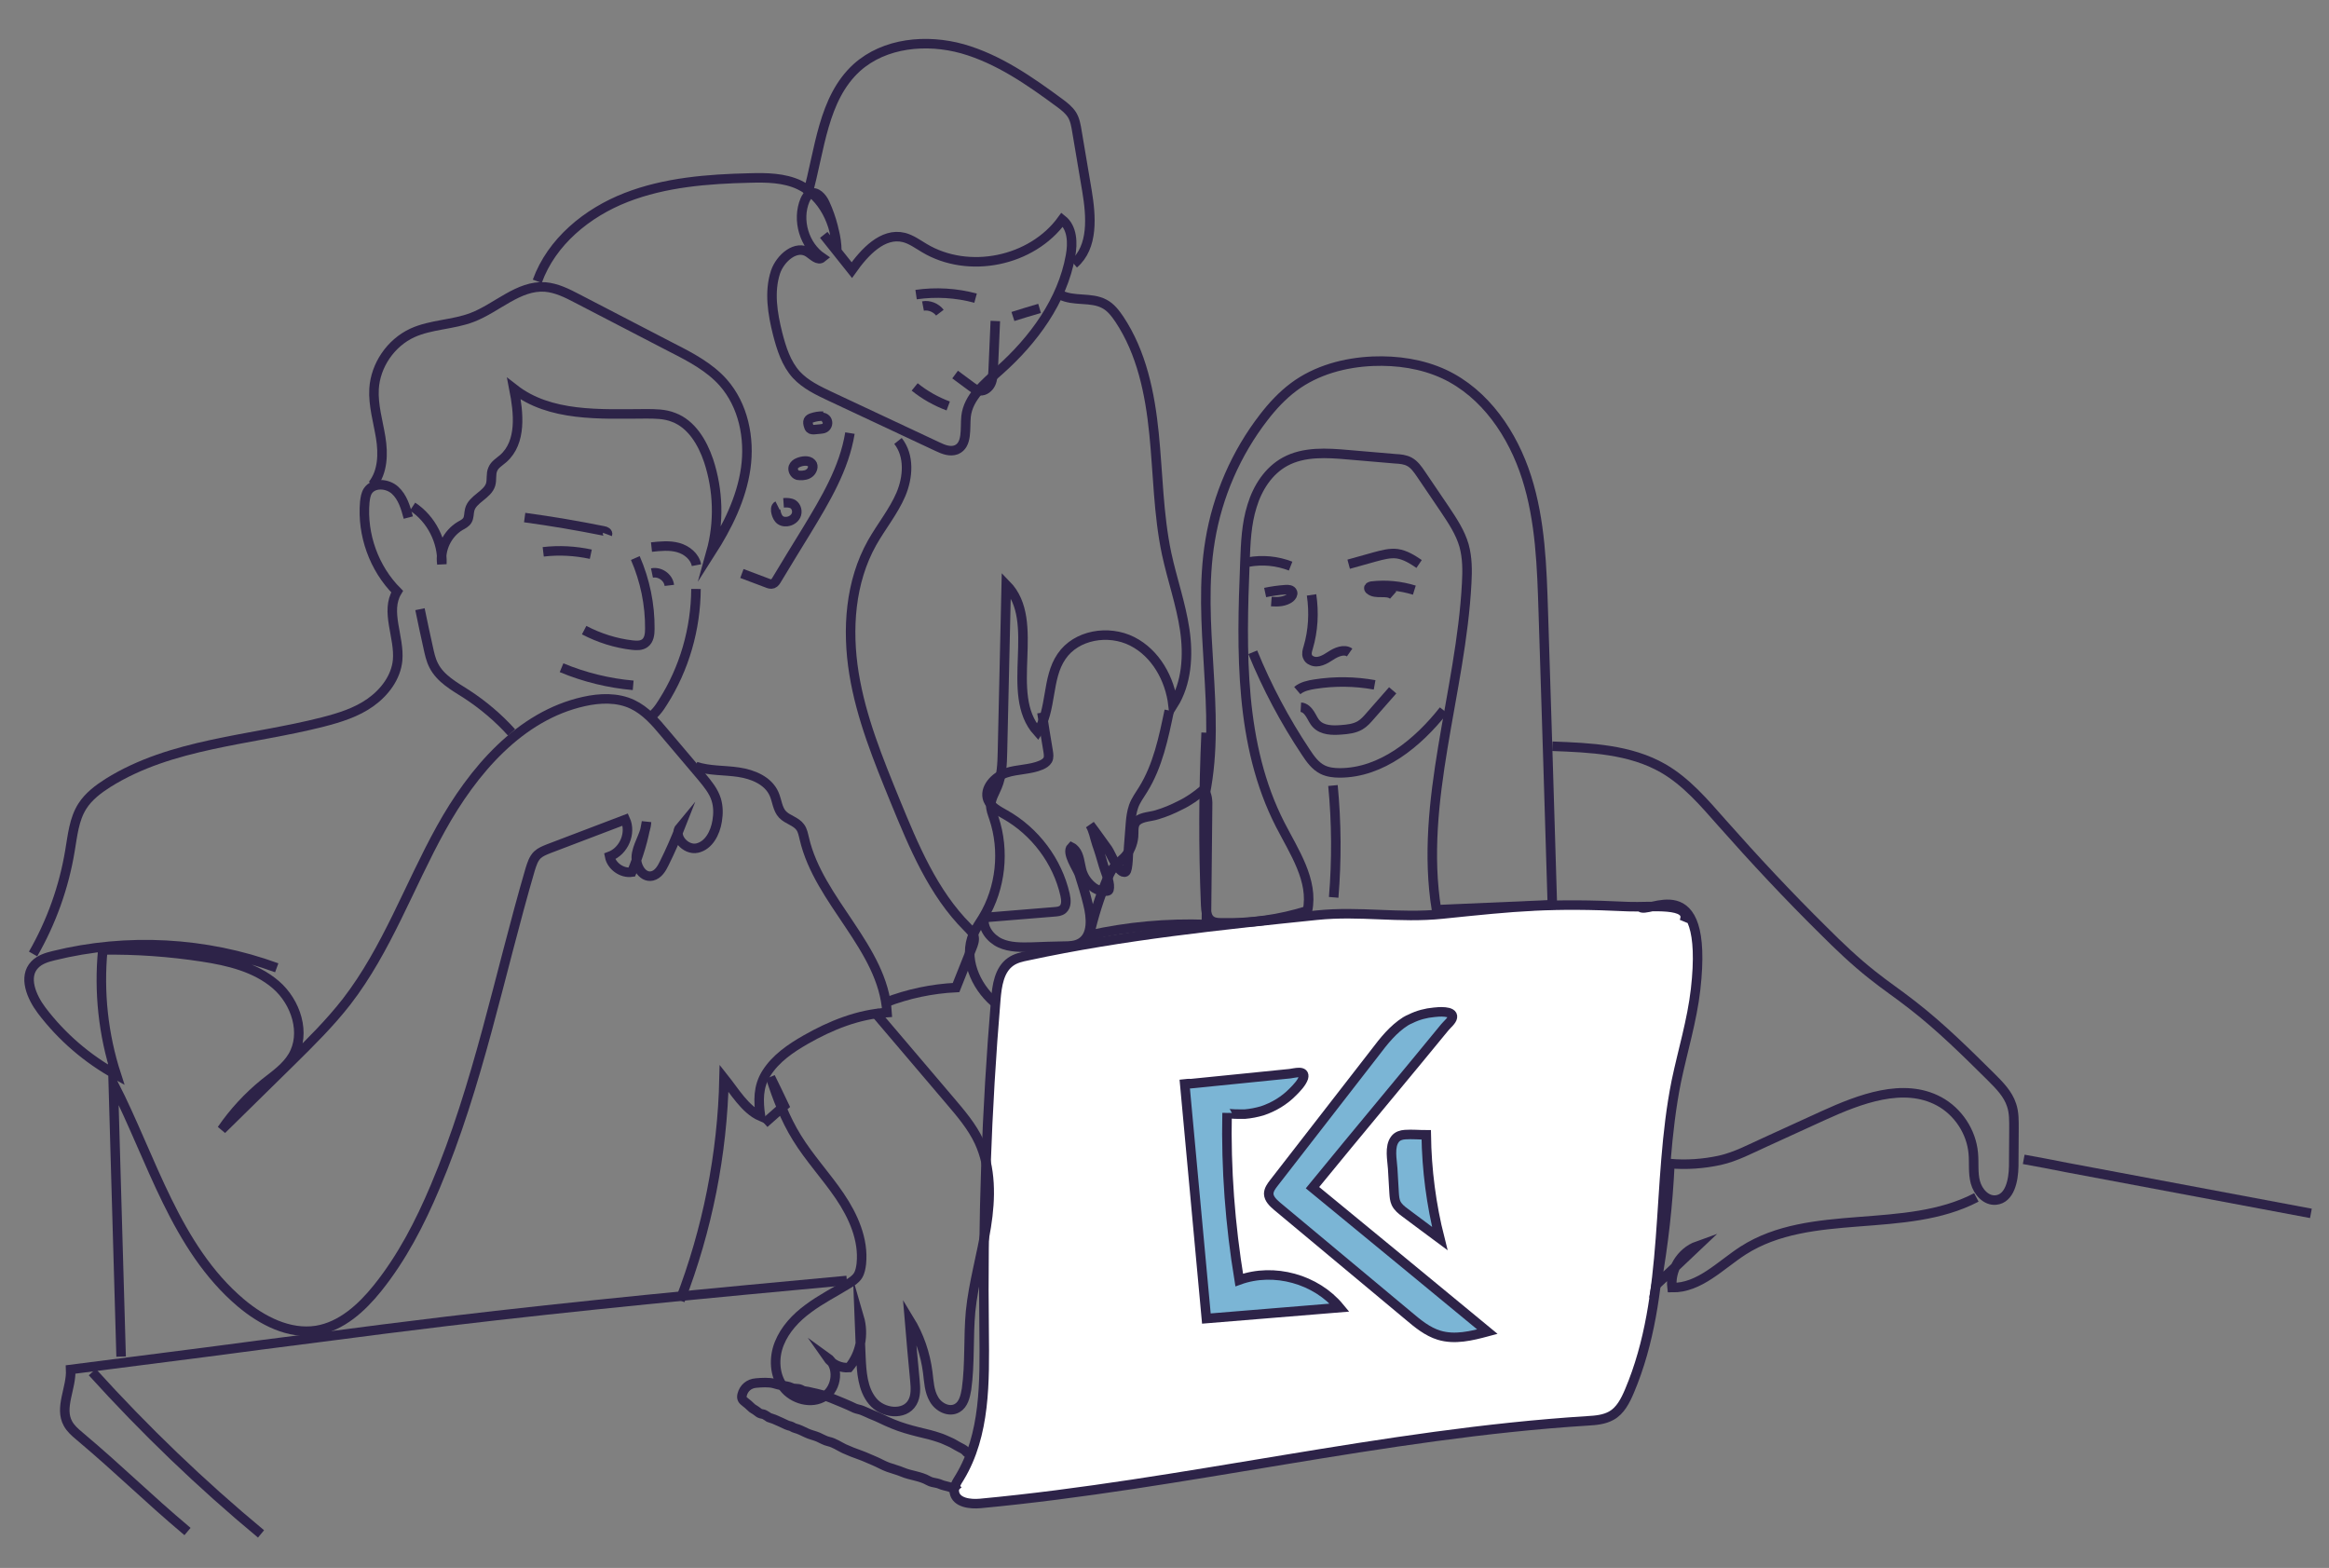 <svg xmlns="http://www.w3.org/2000/svg" xmlns:xlink="http://www.w3.org/1999/xlink" id="Layer_1" x="0px" y="0px" viewBox="0 0 978.8 658.9" style="enable-background:new 0 0 978.8 658.9;" xml:space="preserve">
<rect x="0" y="0" width="978.8" height="658.9" fill="#808080" stroke="none"/>
<style type="text/css">
	.st0{fill:none;stroke:#2D2348;stroke-width:4;stroke-miterlimit:10;}
	.st1{fill:#FFFFFF;stroke:#2D2348;stroke-width:4;stroke-miterlimit:10;}
	.st2{fill:#7BB5D5;stroke:#2D2348;stroke-width:4;stroke-miterlimit:10;}
</style>
<path class="st0" d="M355.9,538.1c-56.2,5.2-112.4,10.5-168.5,17.2c-17.4,2.1-34.8,4.3-52.2,6.6c-16.4,2.1-32.9,4.2-49.3,6.4  c-18.7,2.4-37.5,4.8-56.2,7.2c0.4,7.8-4.9,16.1-1.1,22.8c1.1,2,2.9,3.6,4.7,5.1c17.8,15,27.7,25.2,45.5,40.2"></path>
<path class="st0" d="M38.8,576.6c22,24.3,45.7,47.1,70.9,68"></path>
<path class="st1" d="M689.2,381c2.6,4.1,29.3-17.2,23.4,34.8c-1.5,13.1-5.4,25.7-8.1,38.6c-8.7,43.2-2.5,89.6-19.7,130.2  c-1.7,4-3.8,8.2-7.6,10.3c-3,1.7-6.6,2-10.1,2.2c-85.7,5.4-169.6,26.7-255.1,34.7c-4.3,0.4-10.1-0.3-10.9-4.6  c-0.4-2.2,1-4.4,2.2-6.3c10.9-18,10.5-40.3,10.3-61.4c-0.6-46.6,1-93.1,4.9-139.5c0.5-5.8,1.4-12.4,6.2-15.8  c2.1-1.5,4.7-2.1,7.3-2.6c40-8.6,80.7-12.8,121.4-17c18.3-1.9,34.5,1.4,52.8-0.5c31.1-3.2,45.3-4.7,78.2-3.1  c9,0.4,26.9-2.1,23.4,6.3"></path>
<path class="st0" d="M407.1,610.7c-0.7,0-1-0.6-1.5-1.1c-0.8-0.7-1.6-1-2.5-1.5c-1.4-0.7-2.6-1.6-4.1-2.2c-1.6-0.7-2.8-1.3-4.4-1.8  c-1.4-0.5-2.6-0.8-4-1.2c-3.3-0.8-6.7-1.6-10-2.6c-3.7-1.1-7.2-2.6-10.7-4.3c-1.8-0.9-3.7-1.5-5.5-2.4c-0.7-0.3-1.4-0.6-2.1-0.9  c-1-0.4-2-0.5-3-0.9c-3.3-1.6-6.6-2.9-10-4.3c-2.7-1.1-5.5-1.8-8.4-2.4c-0.8-0.2-1.6-0.4-2.5-0.5c-0.9-0.1-1.1-0.3-1.9-0.7  c-1.2-0.6-2.7-0.1-4-0.8c-1.1-0.5-2.5-0.7-3.8-0.9c-1.2-0.2-2.2-0.4-3.4-0.8c-2.1-0.6-5.3-0.4-7.5-0.2c-3,0.2-5.2,2.1-5.9,4.9  c-0.4,1.6,0.2,2.3,1.4,3.2c0.8,0.6,1.5,1.2,2.2,1.9c0.7,0.8,1.6,1.1,2.5,1.8c0.6,0.4,1,0.9,1.8,1.1c0.7,0.2,0.9,0.1,1.5,0.4  c0.6,0.3,1.3,0.8,1.9,1.2c0.7,0.3,1.4,0.4,2.1,0.7c1.8,0.8,3.7,1.6,5.3,2.4c0.6,0.3,0.9,0.3,1.6,0.5c0.7,0.2,1.2,0.7,2,0.9  c1.6,0.4,3.1,1.2,4.6,1.9c1.6,0.8,3.3,1.1,5,1.8c1.4,0.6,3,1.6,4.5,1.9c2.3,0.5,4.4,2,6.5,3c2.2,1,4.5,1.9,6.8,2.7  c2,0.7,4,1.7,6,2.5c1.9,0.8,3.7,1.9,5.7,2.6c1.9,0.7,4,1.2,5.9,2c3.5,1.5,7.6,1.7,10.9,3.6c1.2,0.7,2.3,0.8,3.7,1.1c1,0.2,2,0.8,3,1  c1,0.3,1.9,0.4,2.8,0.8c0.8,0.3,2.5,0.6,3,1.2"></path>
<path class="st0" d="M50.9,570.1c-1.1-38.3-2.2-76.6-3.3-114.9c16.3,32,26.2,69.1,53.6,92.3c8.9,7.5,20.3,13.4,31.8,11.6  c10.5-1.7,19-9.5,25.6-17.7c10.3-12.8,17.9-27.5,24.3-42.7c18.1-42.8,26.9-88.8,39.9-133.3c0.7-2.2,1.4-4.6,3.1-6.2  c1.3-1.2,2.9-1.8,4.6-2.5c10.8-4.1,21.5-8.2,32.3-12.3c2.6,5.7-0.6,13.3-6.6,15.5c0.8,4.1,5.2,7.2,9.3,6.6c2.9-6.8,5-13.9,6.2-21.1  c-0.2,4.6-3.2,8.6-4.1,13.1c-1,4.5,2,10.6,6.5,9.6c2.5-0.6,4-3.1,5.1-5.4c2.5-5,4.7-10.1,6.7-15.2c-3.2,3.8,2.2,10,7.1,8.9  s7.6-6.4,8.4-11.4c0.5-3,0.5-6.1-0.4-9c-1.1-3.6-3.7-6.7-6.1-9.6c-5.2-6.1-10.3-12.2-15.5-18.3c-3.9-4.7-8.1-9.5-13.6-12.1  c-6.3-3-13.7-2.7-20.4-1.2c-27,6-46.7,29.2-60.1,53.4c-13.4,24.2-22.7,50.8-39.6,72.7c-7,9-15.1,17-23.2,25  c-9.8,9.6-19.5,19.2-29.3,28.8c5-7.3,11.1-13.9,18-19.5c4.3-3.4,9-6.6,11.8-11.3c5.7-9.6,1.4-22.8-7.1-30.1s-19.9-10-31-11.7  c-13.8-2.1-27.7-3.1-41.7-2.9c-1.7,17.6,0.2,35.6,5.7,52.5c-12.2-6.7-23-16-31.4-27.1c-4.3-5.7-7.8-14.1-2.9-19.2  c2.1-2.2,5.1-3.1,8-3.8c30.8-7.6,63.9-5.8,93.7,5.1"></path>
<path class="st0" d="M13.9,400.9c7.7-13.4,13-28.2,15.5-43.4c1.1-6.4,1.7-13.2,5.2-18.7c2.6-4.1,6.7-7.2,10.8-9.8  c26.7-16.7,59.8-17.8,90.3-25.6c7-1.8,14.1-4,20-8.2s10.7-10.5,11.4-17.7c0.9-9.8-5.3-20.5-0.2-28.9c-9.7-9.7-14.8-23.9-13.6-37.6  c0.2-1.6,0.4-3.3,1.3-4.7c2.4-3.6,8.2-3.2,11.4-0.3s4.5,7.3,5.6,11.5"></path>
<path class="st0" d="M173.4,212.9c7.9,5.2,12.7,14.7,12.3,24.1c-0.9-6.2,2.3-12.8,7.7-16c1.1-0.6,2.3-1.2,3-2.3c0.8-1.3,0.6-3,1-4.5  c1.1-4.5,7.5-6.2,8.8-10.6c0.6-2.1,0-4.4,0.9-6.4c0.8-2,2.8-3.1,4.4-4.5c7.8-6.9,6.5-19.1,4.5-29.3c15.1,11.8,36.1,10.6,55.3,10.5  c4,0,8.1,0,11.8,1.5c7.5,2.8,12.1,10.5,14.7,18.2c4.1,12.4,4.5,26,1,38.5c6.9-10.8,12.8-22.6,14.6-35.3c1.8-12.7-1-26.5-9.5-36.1  c-5.7-6.4-13.6-10.6-21.3-14.5c-13.4-6.9-26.7-13.9-40.1-20.8c-4.2-2.2-8.6-4.4-13.4-4.8c-11.2-0.8-20.2,8.8-30.7,12.8  c-8.1,3.1-17.2,2.9-25.1,6.5c-9.1,4.2-15.5,13.6-16.1,23.5c-0.4,6.9,1.7,13.7,2.8,20.5s0.9,14.4-3.4,19.8"></path>
<path class="st0" d="M292.5,247.5c-0.1,16.8-4.9,33.5-13.9,47.6c-1.6,2.6-3.5,5.2-6.1,6.7"></path>
<path class="st0" d="M176.5,256c1.1,5.3,2.2,10.6,3.4,15.9c0.6,2.7,1.1,5.3,2.4,7.8c2.8,5.5,8.6,8.7,13.8,12  c6.9,4.5,13.3,9.9,18.9,16.1"></path>
<path class="st0" d="M255.3,224.6c0.3-0.8-0.8-1.4-1.6-1.5c-11-2.2-22.1-4.1-33.2-5.6"></path>
<path class="st0" d="M248.3,232.9c-6.6-1.4-13.3-1.8-20-1"></path>
<path class="st0" d="M273.8,229.9c3.7-0.4,7.6-0.8,11.2,0.2c3.6,1,7,3.7,7.7,7.4"></path>
<path class="st0" d="M274,240.8c3.3-0.7,6.9,1.8,7.3,5.2"></path>
<path class="st0" d="M267,234.5c4.1,9.4,6.2,19.6,6.1,29.8c0,2.2-0.3,4.7-2.1,6c-1.5,1.1-3.5,1-5.3,0.8c-7-0.8-13.9-3-20.2-6.3"></path>
<path class="st0" d="M266.1,288c-10.3-0.9-20.5-3.4-30.1-7.4"></path>
<path class="st0" d="M292.4,322.1c5.8,1.9,12,1.5,18,2.4c6,0.9,12.4,3.5,14.9,9.1c1.3,2.9,1.4,6.4,3.6,8.7c2.1,2.2,5.6,2.8,7.4,5.3  c1,1.3,1.3,3.1,1.7,4.7c6.1,26.6,33.1,45.9,34.8,73.2c-12.1,0.7-23.7,5.4-34.2,11.4c-6.3,3.6-12.6,7.9-16.5,14.1  c-3.6,5.7-3.4,11.7-2.5,18.1c-6.4-2.8-11-10.6-15.3-16c-0.7,31.9-7,63.6-18.5,93.4"></path>
<path class="st0" d="M321.2,472.1c2.8-2.5,5.6-4.9,8.4-7.4c-1.9-4-3.8-8-5.8-12c2.9,8.8,6.2,17.5,11.1,25.4  c5.3,8.6,12.3,16.1,18,24.5c5.7,8.4,10.1,18.3,9.1,28.4c-0.2,1.7-0.5,3.5-1.4,5c-1,1.6-2.7,2.7-4.4,3.7c-5.5,3.4-11.3,6.3-16.5,10.2  c-5.2,3.8-9.8,8.7-12.2,14.7c-2.4,6-2.1,13.3,1.8,18.4c3.9,5.1,11.8,7.3,17.2,3.8s6.3-12.7,1.1-16.4c2,2.9,5.7,4.6,9.2,4.3  c4.8-5.7,6.4-13.9,4.3-21.1c0.2,5.5,0.5,11,0.7,16.5c0.3,6.5,0.7,13.6,4.9,18.7c4.1,5.1,13.4,6.3,16.7,0.6c1.6-2.7,1.4-6.1,1.1-9.3  c-0.8-8.5-1.6-17-2.3-25.5c4.1,6.7,6.7,14.3,7.7,22.1c0.5,3.9,0.6,7.9,2.6,11.3c1.9,3.4,6.4,5.7,9.8,3.7c2.6-1.5,3.4-4.9,3.9-7.9  c1.5-10.8,0.7-21.8,1.7-32.7c1.2-12,4.7-23.7,6.6-35.7c1.9-11.9,2.1-24.6-3-35.6c-3-6.4-7.6-11.8-12.2-17.2  c-10.6-12.5-21.3-25-31.9-37.5"></path>
<path class="st0" d="M225.8,118.2c6-16.6,20.9-28.8,37.3-35.2c16.4-6.4,34.4-7.8,52-8.2c7.1-0.2,14.4-0.1,20.8,2.9  c10.1,4.8,15.6,16.5,15.8,27.7c-0.4-6.9-2.1-13.6-5-19.9c-1.1-2.5-3.6-5.3-6.1-4.2c-1.1,0.5-1.8,1.7-2.3,2.8  c-3.5,8.4-0.3,19.1,7.2,24.2c-1.7,1.4-3.8-0.9-5.6-2.1c-5.2-3.6-12,2.2-14,8.2c-2.7,8.3-1.2,17.4,0.9,25.8  c1.6,6.2,3.6,12.6,7.9,17.3c3.8,4.1,9,6.6,14.1,9c15.1,7.1,30.2,14.2,45.2,21.2c2.5,1.2,5.3,2.3,7.9,1.3c4.8-2,3.6-8.9,4.1-14  c0.9-8.1,7.9-13.9,14-19.3c14.4-12.8,26.5-29.3,29.9-48.2c1-5.4,0.8-11.8-3.5-15.2c-12.7,17.6-39.4,23.1-58,11.9  c-2.7-1.6-5.4-3.6-8.5-4.4c-8.9-2.2-16.6,6.2-21.9,13.7c-3.9-4.9-7.9-9.9-11.8-14.8"></path>
<path class="st0" d="M451.3,110.9c8.3-7.1,7.3-20,5.5-30.8c-1.4-8.3-2.8-16.6-4.2-24.9c-0.4-2.4-0.8-4.9-2.1-7  c-1.3-2-3.2-3.5-5.1-4.9c-12.6-9.3-25.8-18.5-40.9-22.8c-15.1-4.2-32.7-2.6-44.4,7.9c-14.3,13-15.5,34.6-20.7,53.2"></path>
<path class="st0" d="M357.2,182c-2.4,14.9-10.4,28.1-18.2,41c-4.2,6.8-8.4,13.7-12.5,20.5c-0.4,0.7-0.9,1.5-1.7,1.8  c-0.8,0.3-1.7,0-2.4-0.3c-3.5-1.3-7.1-2.7-10.6-4"></path>
<path class="st0" d="M345.3,175.4c1.1-0.1,2.2,0.7,2.4,1.7c0.3,1-0.2,2.3-1.2,2.8c-0.5,0.3-1.2,0.3-1.8,0.4  c-0.7,0.1-1.4,0.1-2.1,0.2c-0.8,0.1-1.7,0.1-2.2-0.4c-0.3-0.3-0.5-0.8-0.6-1.2c-0.2-0.7-0.4-1.5-0.1-2.2c0.3-0.6,0.9-0.9,1.5-1.1  c1.5-0.5,3.1-0.8,4.7-0.7"></path>
<path class="st0" d="M340.3,198.7c-0.7,0.6-1.5,0.9-2.4,1c-0.4,0.1-0.7,0.1-1.1,0.1c-0.5,0-1.1,0-1.6-0.1c-1.3-0.4-2.2-2.1-1.8-3.4  c0.3-0.9,1.2-1.6,2-1.9c1.6-0.7,4.4-1.2,5.7,0.3C342.2,195.9,341.3,197.9,340.3,198.7z"></path>
<path class="st0" d="M329.3,211.3c1.4-0.1,2.8-0.1,4,0.6c1.5,1,2,3.2,1.2,4.8c-0.8,1.6-2.7,2.6-4.5,2.5c-0.7,0-1.4-0.2-2-0.6  c-1-0.7-1.5-1.9-1.8-3c-0.3-1.1-0.4-2.6,0.6-3.1"></path>
<path class="st0" d="M377.4,185.3c4.9,6.2,4.3,15.2,1.2,22.5c-3.1,7.2-8.2,13.4-12.1,20.3c-9.2,16.4-10.6,36.3-7.6,54.9  s10.2,36.2,17.3,53.6c7.8,19,15.9,38.6,30.4,53.1c1.1,1.1,2.3,2.3,2.7,3.8c0.4,1.6-0.2,3.2-0.8,4.7c-2.2,5.6-4.5,11.2-6.7,16.8  c-10.1,0.5-20.2,2.6-29.7,6.3"></path>
<path class="st0" d="M417.9,421.2c-8.1-7-13.1-18.8-8.8-28.7c1.1-2.5,2.7-4.7,4.1-7c7.4-12.3,9.1-28,4.5-41.7  c-0.6-1.8-1.4-3.7-1.3-5.6c0.1-2.7,1.7-5.1,2.7-7.6c1.9-4.5,2.1-9.6,2.2-14.5c0.5-23.5,1.1-46.9,1.6-70.4  c15.2,15.5-1.3,45.8,13.2,61.9c6.1-9.4,3.7-22.5,10-31.7c6.2-9.2,19.8-11.4,29.7-6.4s15.9,15.8,17.2,26.8c5.8-9.2,6.5-20.9,4.9-31.7  c-1.6-10.8-5.3-21.2-7.6-31.9c-3.5-16.6-3.6-33.6-5.3-50.5s-5.2-34-14.6-48.1c-1.7-2.5-3.6-5-6.3-6.4c-5.6-3-12.8-0.9-18.5-3.8"></path>
<path class="st0" d="M491.4,298.6c-2.4,11.5-4.8,23.2-11,33.2c-1.4,2.3-3.1,4.5-4,7.1c-0.8,2.3-1.1,4.7-1.3,7.1  c-0.3,3.4-0.5,6.8-0.8,10.3c-0.1,1.4-0.1,9.5-1.3,10.1c-2.7,1.3-6.3-8-7.4-9.5c-2.5-3.4-4.9-6.9-7.5-10.3c1.5,2.4,1.9,5.3,2.8,8  c1.1,3.1,2,6.2,2.9,9.3c0.7,2.5,2.6,6.4,2.4,9.1c-0.1,1.4-0.3,1.5-2.1,1.5c-1.4,0-2.8-0.5-4-1.2c-2-1.3-3.8-3.4-4.8-5.6  c-1.3-2.7-1.2-5.9-2.4-8.7c-0.5-1.2-1.4-2.4-2.6-3c-2.3,2.3,2.5,9,3.3,11.4c1.3,4.1,2.6,8.2,3.6,12.4c1.5,5.8,2.1,13.4-3,16.4  c-2.1,1.3-4.7,1.4-7.2,1.4c-4.4,0.1-8.9,0.2-13.3,0.4c-4.5,0.1-9.3,0.2-13.4-1.7s-7.5-6.3-6.7-10.7c9.8-0.8,19.6-1.6,29.4-2.4  c1.3-0.1,2.6-0.2,3.6-1c1.7-1.4,1.5-4,1-6.2c-3.2-14.1-12.6-26.6-25.2-33.7c-2.8-1.6-6-3.2-7.2-6.2c-1.8-4.7,2.8-9.7,7.6-11.3  s10.2-1.3,14.8-3.3c1.1-0.5,2.1-1.1,2.7-2.1c0.6-1.1,0.4-2.4,0.2-3.7c-0.9-5.4-1.8-10.8-2.6-16.2"></path>
<path class="st0" d="M505.8,331.9c1.7,1.9,1.8,4.8,1.7,7.4c-0.2,16.4-0.3,32.8-0.5,49.2c-16.5-0.6-33.1,0.9-49.2,4.5  c1.8-7.9,4.2-15.6,7.3-23.1c0.8-1.8,1.6-3.7,2.8-5.2c1.3-1.6,3.1-2.9,4.6-4.4c2.3-2.4,3.6-5.6,3.9-8.8c0.2-2.3-0.4-5,1.6-6.6  c2.1-1.7,5.7-1.7,8.2-2.5c3.4-1,6.7-2.4,9.8-4C499.6,336.7,502.8,334.4,505.8,331.9z"></path>
<path class="st0" d="M506.5,333.6c7-35-3.8-71.5,2.1-106.6c3.1-18.7,10.9-36.6,22.5-51.6c3.7-4.8,7.8-9.2,12.6-12.8  c9.5-7.1,21.5-10.3,33.3-10.8c10.2-0.4,20.6,1.1,29.9,5.4c17.3,8.1,28.9,25.3,34.7,43.5c5.8,18.2,6.4,37.6,7,56.7  c1.3,40.9,2.6,81.9,3.8,122.8c-16.2,0.7-32.4,1.4-48.7,2.1c-7.3-45.5,10.3-91.2,12.7-137.2c0.3-5.3,0.3-10.7-1.1-15.8  c-1.6-5.6-4.9-10.5-8.1-15.3c-3.4-5-6.7-9.9-10.1-14.9c-1.3-1.9-2.7-3.9-4.7-5c-1.8-1-3.9-1.2-5.9-1.3c-6.6-0.6-13.3-1.1-19.9-1.7  c-9-0.8-18.6-1.4-26.5,2.9c-7,3.8-11.6,11-13.9,18.6c-2.4,7.6-2.7,15.6-3,23.6c-1.5,37.5-2.3,76.9,14.8,110.3  c5.9,11.5,14.1,23.5,11.5,36.2c-11.7,3.7-24,5.4-36.3,5.1c-1.4,0-2.9-0.1-4.1-0.9c-2-1.3-2.3-4.2-2.4-6.6c-1-24.1-0.9-48.3,0.2-72.4  "></path>
<path class="st0" d="M418.3,134.9c-0.3,6.9-0.6,13.8-0.9,20.7c-0.1,1.9-0.2,3.9-1,5.6c-0.8,1.7-2.6,3.2-4.5,3  c-1.3-0.1-2.5-0.9-3.6-1.7c-2.3-1.7-4.6-3.4-6.9-5.1"></path>
<path class="st0" d="M436.9,129.6c-3.7,1.1-7.5,2.2-11.2,3.4"></path>
<path class="st0" d="M395,131.4c-1.6-2.1-4.5-3.3-7.1-2.8"></path>
<path class="st0" d="M410,125.3c-8.1-2.2-16.7-2.7-25-1.5"></path>
<path class="st0" d="M398.5,170.6c-5.1-1.9-9.9-4.6-14.1-8"></path>
<path class="st0" d="M551.2,250c1.1,7.4,0.7,15-1.4,22.1c-0.4,1.3-0.8,2.6-0.3,3.8c0.3,0.8,0.9,1.4,1.7,1.7c2.6,1.3,5.6-0.4,8-2  s5.7-3,8-1.4"></path>
<path class="st0" d="M542.4,237.9c-5.6-2.2-11.8-2.8-17.8-1.7"></path>
<path class="st0" d="M566.8,237.1c3.7-1,7.4-2.1,11.1-3.1c3-0.8,6.2-1.7,9.3-1.3c3.4,0.5,6.4,2.4,9.2,4.3"></path>
<path class="st0" d="M594.4,248c-5.8-1.8-11.9-2.4-17.9-1.7c-0.6,0.1-1.4,0.4-1.2,1c0,0.2,0.2,0.3,0.3,0.5c2.6,2.3,7.3,0,9.9,2.3"></path>
<path class="st0" d="M531.7,249c2.8-0.6,5.7-1,8.6-1.2c1.1-0.1,2.5,0,2.9,1.1c0.3,0.8-0.3,1.7-1,2.3c-2.2,1.7-5.2,1.8-7.9,1.6"></path>
<path class="st0" d="M585.3,290.1c-3.1,3.6-6.3,7.1-9.4,10.7c-1.3,1.5-2.6,3-4.3,4c-2.4,1.4-5.2,1.7-8,1.9  c-3.6,0.3-7.8,0.2-10.3-2.4c-1.2-1.2-1.8-2.8-2.7-4.2c-0.9-1.4-2.2-2.8-3.9-2.9"></path>
<path class="st0" d="M577.7,287.8c-8.3-1.5-16.8-1.6-25.1-0.3c-2.6,0.4-5.4,1-7.4,2.7"></path>
<path class="st0" d="M652.4,313.6c16,0.6,32.7,1.3,46.6,9.3c9.7,5.6,17.2,14.4,24.6,22.8c13.8,15.6,28,30.8,42.8,45.4  c6.5,6.5,13.1,12.8,20.3,18.5c5.6,4.5,11.6,8.5,17.3,13c11.7,9.1,22.3,19.6,32.8,30c3.5,3.5,7.1,7.1,8.6,11.8c1.1,3.2,1,6.7,1,10.1  c0,5.2-0.1,10.4-0.1,15.6c-0.1,5.9-1.6,13.6-7.5,14.2c-4.1,0.4-7.5-3.4-8.6-7.4s-0.5-8.2-0.9-12.3c-0.8-9-6.4-17.5-14.4-21.8  c-14.9-8-33.2-1-48.6,6c-8.2,3.7-16.3,7.5-24.5,11.2c-6.2,2.8-12.3,6.1-19,7.6c-6.9,1.5-14,2-21,1.4c-0.8,17.1-2.7,34.1-5.7,50.9  c5.8-5.4,11.5-10.8,17.3-16.3c-7,2.5-11.6,10.2-10.7,17.5c11.5,0.2,20.3-9.4,29.9-15.6c28.5-18.2,68-6.6,98-22.3"></path>
<path class="st0" d="M850.5,487.2c6,1.1,12,2.2,17.9,3.4c34.3,6.4,68.5,12.9,102.8,19.3"></path>
<path class="st0" d="M526.5,274.1c6,14.7,13.5,28.8,22.3,42c1.9,2.9,4,5.8,7,7.3c2.2,1.1,4.8,1.4,7.2,1.4  c17.6,0,32.8-12.5,43.7-26.3"></path>
<path class="st0" d="M560.2,330.1c1.5,15.6,1.6,31.4,0.3,47"></path>
<g>
	<path class="st2" d="M590.7,429.2c-5.2,3.3-9.1,8.2-12.8,13.1c-14.2,18.3-28.4,36.6-42.6,54.9c-1,1.3-2.1,2.8-2.1,4.5   c0.1,2.1,1.8,3.7,3.4,5.1c18.5,15.4,36.9,30.8,55.4,46.2c3.9,3.3,7.9,6.6,12.8,8.1c6.6,2,13.6,0.3,20.3-1.5   c-24.5-20.2-49-40.4-73.5-60.5c0,0,13.5-16.4,14.7-17.9c5-6,9.9-12,14.9-18c5-6,9.9-12,14.9-18c2.5-3,4.9-6,7.4-9   c1.2-1.5,2.5-3,3.7-4.5c0.9-1.1,3-2.8,3.2-4.2c0.5-2.9-6.1-2.3-7.7-2.1c-3.4,0.3-6.8,1.2-9.8,2.7   C592.1,428.4,591.4,428.8,590.7,429.2z"></path>
	<path class="st2" d="M585.9,501.4c0.1,1.4,0.2,2.9,0.8,4.2c0.8,1.7,2.3,2.9,3.8,4c4.9,3.6,9.7,7.3,14.6,10.9   c-3.6-14.2-5.5-28.9-5.7-43.6c-2.9,0-5.9-0.3-8.9-0.1c-1.6,0.1-3.2,0.6-4.2,1.9c-2.5,3.2-1.2,8.8-1,12.4   C585.5,494.6,585.7,498,585.9,501.4z"></path>
	<path class="st2" d="M497.9,455.5c3,32.9,6.1,65.7,9.1,98.6c18.7-1.5,37.3-3.1,56-4.6c-9.9-12-27.6-16.9-42.2-11.6   c-3.8-23.2-5.6-46.7-5.1-70.2c0,0.6,6.8,0.5,7.4,0.5c2.5-0.2,5-0.7,7.4-1.4c4.8-1.6,9.3-4.3,12.9-8c1.6-1.6,3.7-3.8,4.4-5.9   c0.9-3.4-3.8-1.9-5.7-1.7c-6.9,0.7-13.8,1.4-20.8,2.1c-7,0.7-13.9,1.4-20.9,2.1C499.7,455.3,498.8,455.4,497.9,455.5z"></path>
</g>
</svg>